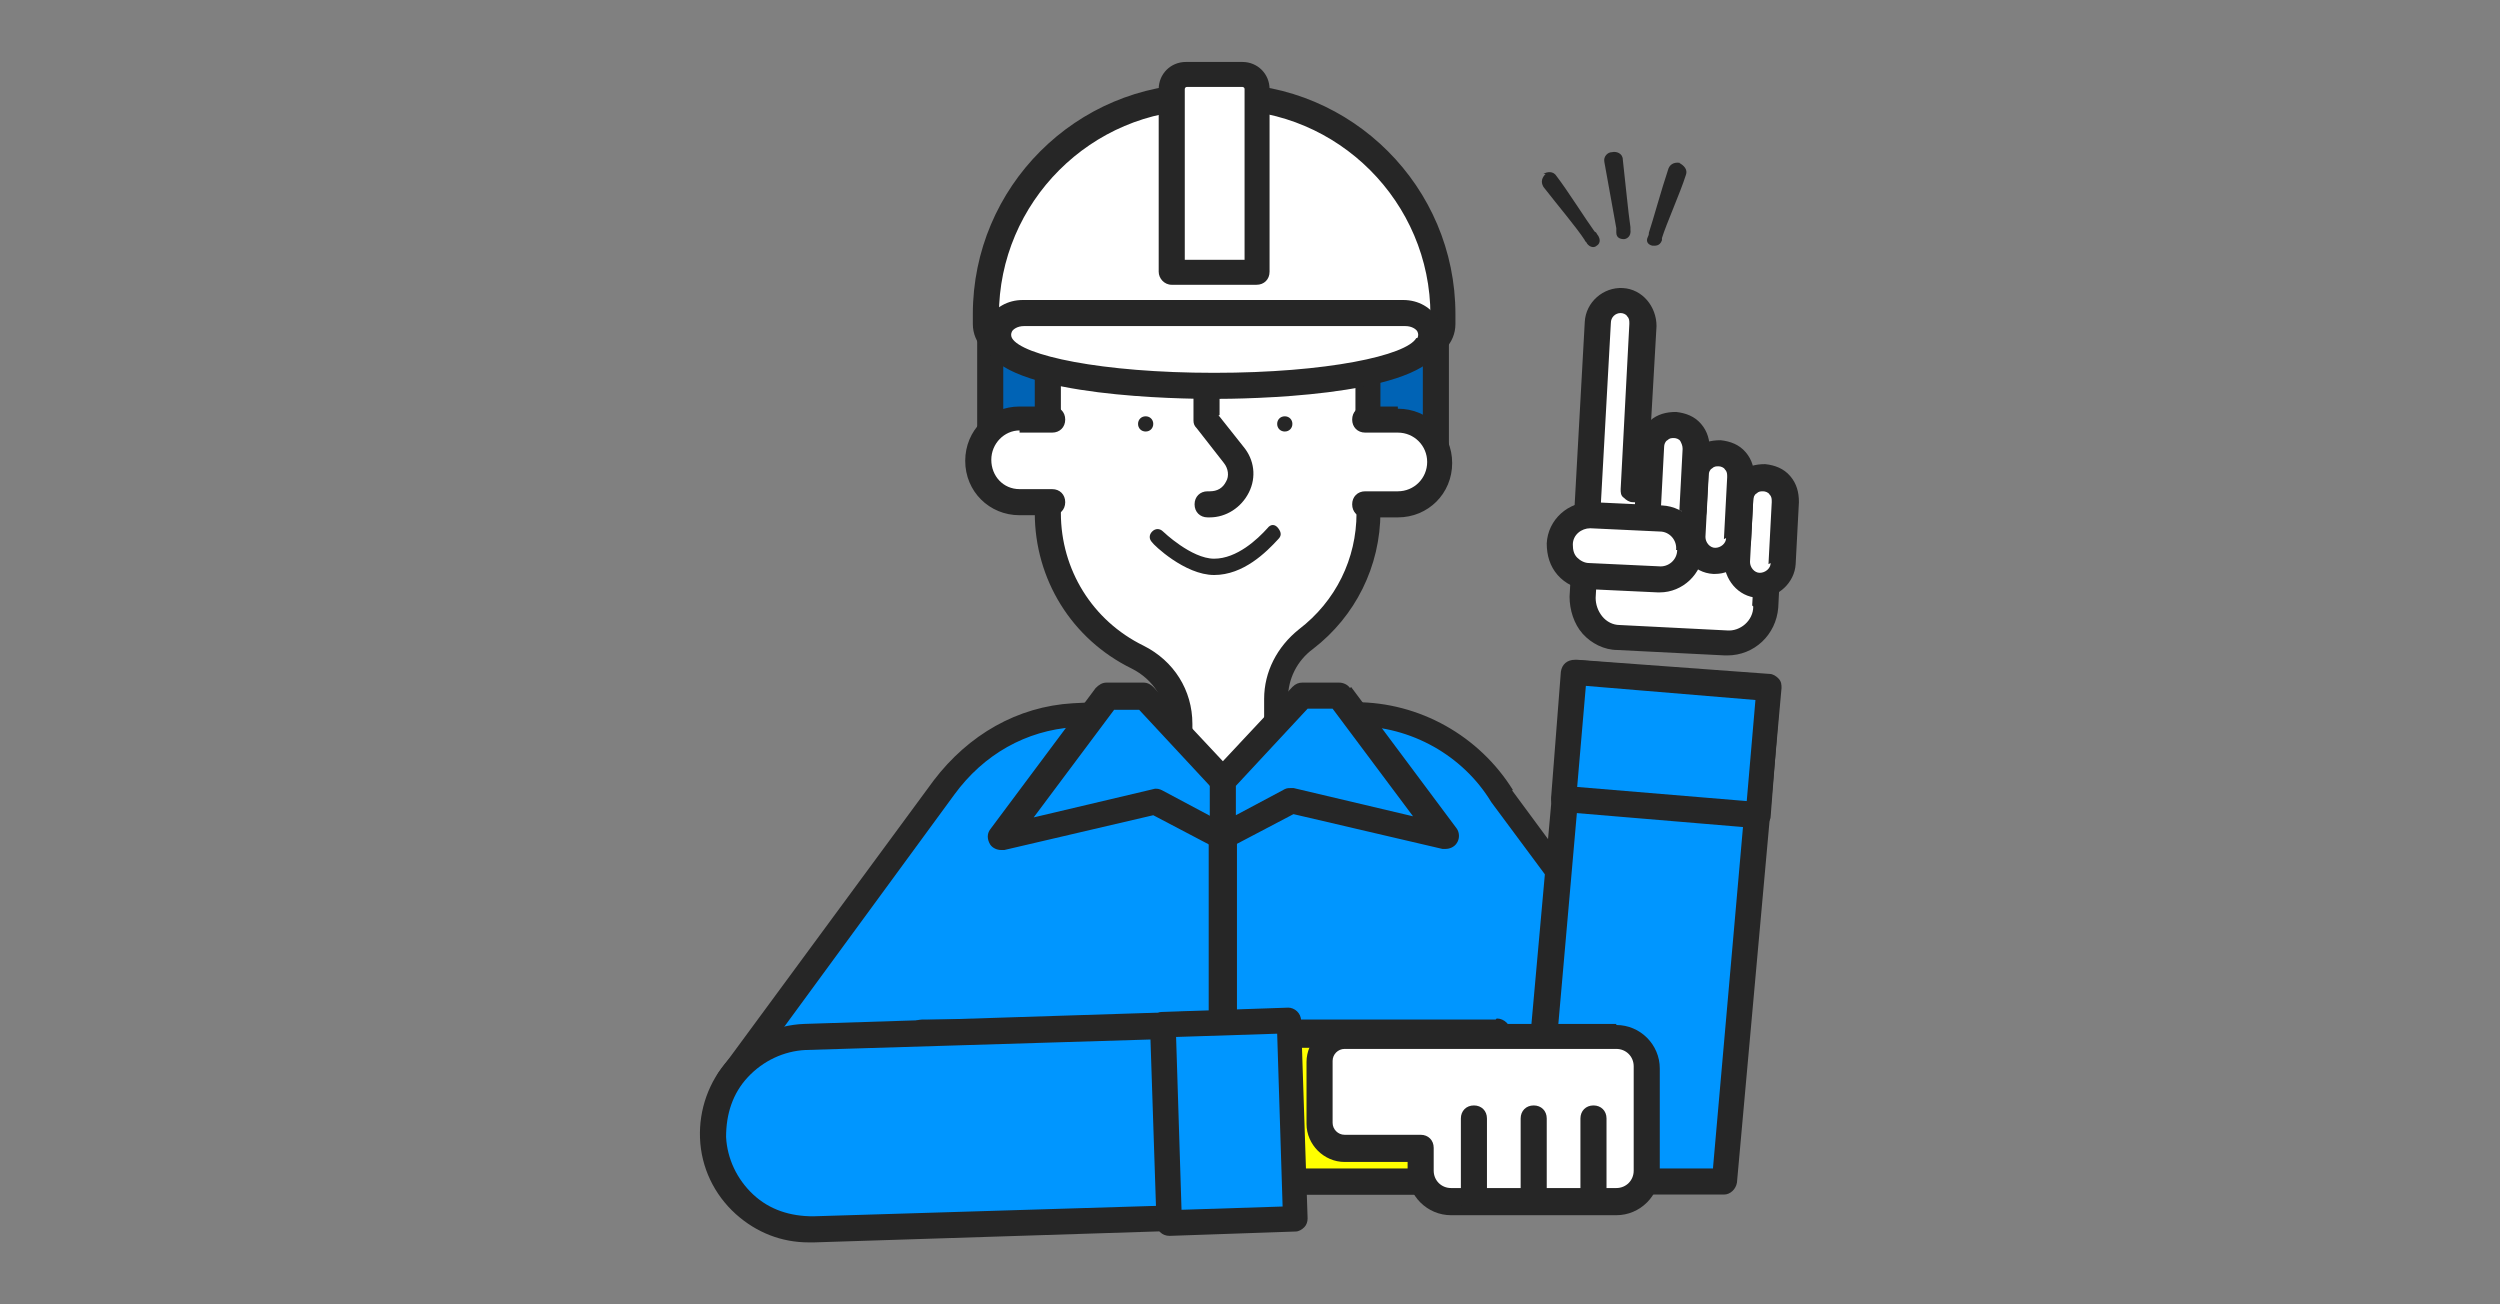 <?xml version="1.0" encoding="UTF-8"?>
<svg xmlns="http://www.w3.org/2000/svg" version="1.1" viewBox="0 0 230 120">
  <rect x="0" y="0" width="230" height="120" fill="#808080" stroke="none"/>
  <defs>
    <style>
      .cls-1 {
        fill: #0096ff;
      }

      .cls-2 {
        fill: #f4c931;
      }

      .cls-3 {
        fill: #fff;
      }

      .cls-4 {
        fill: #262626;
      }

      .cls-5 {
        fill: #ff0;
      }

      .cls-6 {
        fill: #0063b5;
      }
    </style>
  </defs>
  <!-- Generator: Adobe Illustrator 28.6.0, SVG Export Plug-In . SVG Version: 1.2.0 Build 709)  -->
  <g>
    <g id="_レイヤー_2">
      <g id="Layout">
        <g>
          <g>
            <g>
              <path class="cls-4" d="M146.1,22.4h0ZM142.9,16.6c.5.7,1.2,1.8,1.9,2.8.6.9,1.2,1.8,1.6,2.3l.2.2c0,.1,0,.1,0,.2,0,0,0,0,0,0h0s0,0,0,0h0l-.2-.3c-.5-.7-1.5-1.9-2.5-3.2-.4-.6-.9-1.1-1.3-1.6h0c0-.1,0-.2,0-.2,0,0,0-.1.1-.2,0,0,.1,0,.2,0,0,0,0,0,.2.1h0Z"/>
              <path class="cls-4" d="M142.2,16c-.3.3-.5.7-.2,1.2,0,0,0,0,0,0,1.4,1.8,3.1,3.8,3.8,4.9,0,.1.2.2.2.3,0,0,0,0,0,0,.3.4.7.4.9.2.2-.1.5-.5,0-1.1,0,0,0-.1-.2-.2-.8-1.1-2.5-3.8-3.5-5.1-.3-.5-.9-.4-1.2-.2Z"/>
            </g>
            <g>
              <path class="cls-4" d="M148.7,21.5h0ZM148.7,14.8c.1.9.3,2.2.4,3.4.1,1.1.2,2.1.3,2.8v.3c0,.1,0,.2,0,.2h0s0,0,0,0h0v-.4c-.2-.9-.5-2.4-.8-4-.1-.7-.3-1.4-.4-2.1h0c0-.1,0-.2,0-.2,0,0,.1,0,.2,0s.2,0,.2,0c0,0,0,0,0,.2h0Z"/>
              <path class="cls-4" d="M148.3,14c-.4,0-.8.4-.7.9h0c.4,2.3.9,4.9,1.1,6.1,0,.1,0,.3,0,.4,0,0,0,0,0,0,0,.5.4.6.7.6.2,0,.7-.2.6-.9,0,0,0-.2,0-.2-.2-1.3-.5-4.5-.7-6.2,0-.6-.6-.8-1-.7h0Z"/>
            </g>
            <g>
              <path class="cls-4" d="M151.5,21.8h0ZM154.6,15.9c-.3.9-.8,2.1-1.2,3.2-.4,1-.8,2-1,2.6v.2c-.1.1-.2.1-.2.1,0,0,0,0,0,0h0s0,0,0,0h0v-.4c.4-.9.9-2.3,1.4-3.9.2-.7.4-1.4.6-2h0c0-.1,0-.2.1-.2,0,0,.1,0,.2,0,0,0,.1,0,.2.1,0,0,0,0,0,.2h0Z"/>
              <path class="cls-4" d="M154.6,15c-.4-.1-.9,0-1.1.5,0,0,0,0,0,0-.7,2.1-1.4,4.7-1.8,5.9,0,.1,0,.2-.1.4,0,0,0,0,0,0-.2.4,0,.7.4.8.2,0,.7.1.9-.5,0,0,0-.1,0-.2.4-1.3,1.7-4.2,2.2-5.8.2-.5-.2-.9-.6-1.1h0Z"/>
            </g>
          </g>
          <g>
            <g>
              <path class="cls-1" d="M124.7,65.7h-23.3c-.8,0-2.7.1-2.7.1-4.8.3-9,2.8-11.9,6.6l-19.7,26.9,17.6,9.3h54.3l14.4-14.7-15.3-20.7c-2.8-4.7-7.9-7.6-13.5-7.6h0Z"/>
              <path class="cls-4" d="M139.2,72.7c-3.1-5-8.6-8.1-14.5-8.1h-23.3c-.9,0-2.7.1-2.7.1-5.1.3-9.6,2.9-12.8,7.1l-19.8,26.9c-.2.3-.3.6-.2,1,0,.3.3.6.6.8l17.6,9.3c.2,0,.4.1.6.1h54.3c.3,0,.6-.1.8-.4l14.4-14.7c.4-.4.4-1.1.1-1.5l-15.2-20.6h0ZM138.6,107.5h-53.6l-16.1-8.6,18.9-25.8c2.7-3.7,6.6-5.9,11-6.2,0,0,1.8-.1,2.6-.1h23.3c5.1,0,9.9,2.7,12.5,7,0,0,0,0,0,0l14.7,19.8-13.3,13.6h0Z"/>
            </g>
            <g>
              <polygon class="cls-1" points="140.9 108.7 158.7 108.7 162.7 63.2 145 61.9 140.9 108.7"/>
              <path class="cls-4" d="M162.8,62l-17.7-1.3c-.6,0-1.2.4-1.3,1.1l-4.2,46.8c0,.3,0,.7.3.9.2.2.5.4.9.4h17.8c.6,0,1.1-.5,1.2-1.1l4.1-45.5c0-.3,0-.6-.3-.9-.2-.2-.5-.4-.8-.4h0ZM157.6,107.5h-15.4l3.9-44.4,15.3,1.1-3.8,43.2Z"/>
            </g>
            <g>
              <g>
                <path class="cls-3" d="M151.2,29.9c0-1.2-.8-2.2-2-2.2s-2.2.8-2.2,2l-.7,13.1-.7,12.3c0,1.9,1.4,3.6,3.3,3.7l9.9.5c1.9,0,3.6-1.4,3.7-3.3l.5-10.1-12.7-.7.8-15.2h0Z"/>
                <path class="cls-4" d="M163.1,44.6l-11.5-.6.8-14c0-1.8-1.3-3.4-3.1-3.5-1.8-.1-3.4,1.3-3.5,3.1l-1.4,25.3c0,1.2.4,2.5,1.2,3.4.8.9,2,1.5,3.2,1.5l9.9.5h.2c2.5,0,4.5-1.9,4.7-4.4l.5-10.1c0-.3,0-.6-.3-.8-.2-.2-.5-.4-.8-.4h0ZM161.3,55.8c0,1.3-1.2,2.3-2.4,2.2l-9.9-.5c-.6,0-1.2-.3-1.6-.8-.4-.5-.6-1.1-.6-1.7l1.4-25.3c0-.5.4-.9.9-.9h0c.2,0,.5.1.6.3.2.2.2.4.2.7l-.8,15.2c0,.3,0,.6.3.8.2.2.5.4.8.4l11.5.6s-.5,8.9-.5,8.9Z"/>
              </g>
              <g>
                <path class="cls-3" d="M162.4,43.9h0c-1.2,0-2.2.8-2.2,2l-.3,5.7c0,1.2.8,2.2,2,2.2s2.2-.8,2.2-2l.3-5.7c0-1.2-.8-2.2-2-2.2Z"/>
                <path class="cls-4" d="M162.4,42.7c-.9,0-1.7.2-2.4.8-.7.6-1,1.4-1.1,2.3l-.3,5.7c0,1.8,1.3,3.4,3.1,3.5h.2c1.7,0,3.2-1.4,3.3-3.1l.3-5.7c0-.9-.2-1.7-.8-2.4-.6-.7-1.4-1-2.3-1.1h0ZM160.2,45.9h0ZM162.9,51.8c0,.5-.5.9-1,.9-.5,0-.9-.5-.9-1l.3-5.7c0-.2.1-.5.3-.6.2-.2.4-.2.6-.2h0c.2,0,.5.1.6.3.2.2.2.4.2.7l-.3,5.7Z"/>
              </g>
              <g>
                <path class="cls-3" d="M158.3,41.6c-1.2,0-2.2.8-2.2,2l-.3,5.7c0,1.2.8,2.2,2,2.2s2.2-.8,2.2-2l.3-5.7c0-1.2-.8-2.2-2-2.2Z"/>
                <path class="cls-4" d="M158.3,40.5c-.9,0-1.7.2-2.4.8-.7.6-1,1.4-1.1,2.3l-.3,5.7c0,1.8,1.3,3.4,3.1,3.5h.2c1.7,0,3.2-1.4,3.3-3.1l.3-5.7c0-.9-.2-1.7-.8-2.4-.6-.7-1.4-1-2.3-1.1h0ZM156,43.6h0ZM158.8,49.5c0,.5-.5.9-1,.9-.5,0-.9-.5-.9-1l.3-5.7c0-.2.1-.5.3-.6.2-.2.4-.2.6-.2h0c.2,0,.5.1.6.3.2.2.2.4.2.7l-.3,5.7Z"/>
              </g>
              <g>
                <path class="cls-3" d="M154.2,39.1c-1.2,0-2.2.8-2.2,2l-.3,5.7c0,1.2.8,2.2,2,2.2s2.2-.8,2.2-2l.3-5.7c0-1.2-.8-2.2-2-2.2Z"/>
                <path class="cls-4" d="M154.2,37.9c-.9,0-1.7.2-2.4.8-.7.6-1,1.4-1.1,2.3l-.3,5.7c0,1.8,1.3,3.4,3.1,3.5h.2c.8,0,1.6-.3,2.2-.8.7-.6,1-1.4,1.1-2.3l.3-5.7c0-.9-.2-1.7-.8-2.4s-1.4-1-2.3-1.1ZM152,41.1h0ZM154.7,47c0,.2-.1.5-.3.6-.2.2-.4.2-.7.2-.5,0-.9-.5-.9-1l.3-5.7c0-.2.1-.5.3-.6.2-.2.4-.2.6-.2h0c.2,0,.5.1.6.3s.2.4.2.7c0,0-.3,5.7-.3,5.7Z"/>
              </g>
              <g>
                <path class="cls-3" d="M152.9,47.7l-6.4-.3c-1.6,0-2.9,1.1-3,2.7,0,1.5,1.1,2.9,2.7,3l6.4.3c1.6,0,2.9-1.1,3-2.7,0-1.5-1.1-2.9-2.7-3Z"/>
                <path class="cls-4" d="M152.9,46.5l-6.4-.3c-2.2-.1-4.1,1.6-4.2,3.8,0,1.1.3,2.1,1,2.9.7.8,1.7,1.3,2.8,1.3l6.4.3h.2c2.1,0,3.9-1.7,4-3.8.1-2.2-1.6-4.1-3.8-4.2h0ZM154.3,50.6c0,.9-.8,1.6-1.7,1.5l-6.4-.3c-.4,0-.8-.2-1.1-.5s-.4-.7-.4-1.2c0-.9.8-1.5,1.6-1.5h0l6.4.3c.9,0,1.6.8,1.5,1.7h0ZM155.5,50.6h0Z"/>
              </g>
            </g>
            <g>
              <g>
                <path class="cls-6" d="M113.1,10.6h-1c-11.1,0-20.9,9.5-20.9,20.6,0,4.8,0,11.2,0,11.2l6.8,3.8h27.7l6.5-3.2v-14c-.9-10.6-8.8-17.9-19.1-18.5h0Z"/>
                <path class="cls-4" d="M133.4,29c-.4-5.4-2.6-10.2-6.4-13.8-3.7-3.5-8.5-5.5-13.9-5.8h-1s0,0,0,0c-5.6,0-11.2,2.4-15.5,6.5-4.2,4.1-6.7,9.7-6.7,15.3,0,4.8,0,11.2,0,11.2,0,.4.2.8.6,1l6.8,3.8c.2,0,.4.2.6.2h27.7c.2,0,.3,0,.5-.1l6.5-3.2c.4-.2.7-.6.7-1.1v-14h0c0-.1,0,0,0,0ZM125.4,45.1h-27.2l-5.9-3.3c0-1.8,0-6.7,0-10.5,0-10.4,9.2-19.4,19.7-19.4h.9c10,.5,17.2,7.5,18,17.3v13.2s-5.6,2.7-5.6,2.7Z"/>
              </g>
              <g>
                <path class="cls-3" d="M96.5,32.1v15.1c0,5.8,3.4,10.8,8.3,13.2,2.3,1.1,3.8,3.5,3.8,6.1v3.3c0,4.6,8.9,4.6,8.9,0v-5.6c0-2.2,1-4.1,2.7-5.4,3.5-2.7,5.7-6.9,5.7-11.6v-20.2s-29.5,5.1-29.5,5.1Z"/>
                <path class="cls-4" d="M125.7,25.8l-29.5,5.1c-.6.1-1,.6-1,1.2v15.1c0,6.1,3.4,11.6,8.9,14.3,2,1,3.2,2.9,3.2,5v3.3c0,1.4.7,2.7,1.9,3.6,1,.7,2.3,1.1,3.7,1.1h0c1.4,0,2.7-.4,3.7-1.1,1.2-.8,1.9-2.1,1.9-3.6v-5.6c0-1.7.8-3.4,2.3-4.5,3.9-3,6.2-7.6,6.2-12.6v-20.2c0-.4-.2-.7-.4-.9-.3-.2-.6-.3-1-.3h0ZM124.8,47.2c0,4.2-1.9,8.1-5.3,10.7-2,1.6-3.2,3.9-3.2,6.4v5.6c0,.7-.3,1.2-.9,1.6-.6.4-1.5.7-2.4.7h0c-.9,0-1.8-.2-2.4-.7-.6-.4-.9-.9-.9-1.6v-3.3c0-3.1-1.7-5.8-4.5-7.2-4.7-2.3-7.6-7-7.6-12.2v-14.1l27.1-4.7s0,18.8,0,18.8Z"/>
              </g>
              <g>
                <path class="cls-4" d="M118.2,38.3c-.4,0-.7.3-.7.7s.3.7.7.7.7-.3.7-.7-.3-.7-.7-.7Z"/>
                <path class="cls-4" d="M105.4,38.3c-.4,0-.7.3-.7.7s.3.7.7.7.7-.3.7-.7-.3-.7-.7-.7Z"/>
              </g>
              <path class="cls-4" d="M112.2,38.2v-2.2c0-.6-.6-1.2-1.2-1.2h0c-.7,0-1.2.5-1.2,1.2v2.7c0,.3.1.5.3.7l2.5,3.2c.4.5.5,1.2.2,1.7-.3.6-.8.9-1.5.9h-.2c-.7,0-1.2.5-1.2,1.2s.5,1.2,1.2,1.2h.2c1.5,0,2.9-.9,3.6-2.3.7-1.4.5-3-.5-4.2l-2.3-2.9h0Z"/>
              <g>
                <path class="cls-3" d="M128.6,38.6h-4.2v7.7h4.2c2.1,0,3.8-1.7,3.8-3.8h0c0-2.1-1.7-3.8-3.8-3.8h0Z"/>
                <path class="cls-4" d="M128.6,37.4h-3c-.7,0-1.2.5-1.2,1.2s.5,1.2,1.2,1.2h3c1.5,0,2.7,1.2,2.7,2.7s-1.2,2.7-2.7,2.7h-3c-.7,0-1.2.5-1.2,1.2s.5,1.2,1.2,1.2h3c2.8,0,5-2.2,5-5s-2.2-5-5-5h0Z"/>
              </g>
              <g>
                <path class="cls-3" d="M90,42.4h0c0,2.1,1.7,3.8,3.8,3.8h4.2v-7.7h-4.1c-2.1,0-3.8,1.7-3.8,3.8h0Z"/>
                <path class="cls-4" d="M93.8,39.8h3c.7,0,1.2-.5,1.2-1.2s-.5-1.2-1.2-1.2h-3c-2.8,0-5,2.2-5,5s2.2,5,5,5h3c.7,0,1.2-.5,1.2-1.2s-.5-1.2-1.2-1.2h-3c-1.5,0-2.6-1.2-2.6-2.7s1.2-2.7,2.6-2.7h0Z"/>
              </g>
              <g>
                <g>
                  <path class="cls-3" d="M112.6,8.9h-1.9c-11.1,0-20,9-20,20v.9c0,1.1.9,2,2,2h38c1.1,0,2-.9,2-2v-.9c0-11.1-9-20-20-20Z"/>
                  <path class="cls-4" d="M112.6,7.7h-1.9c-11.7,0-21.2,9.5-21.2,21.2v.9c0,1.8,1.4,3.2,3.2,3.2h38c1.8,0,3.2-1.4,3.2-3.2v-.9c0-11.7-9.5-21.2-21.2-21.2ZM131.5,29.9c0,.5-.4.8-.8.8h-38c-.5,0-.8-.4-.8-.8v-.9c0-10.4,8.5-18.9,18.9-18.9h1.9c10.4,0,18.9,8.5,18.9,18.9v.9Z"/>
                </g>
                <g>
                  <path class="cls-3" d="M114.2,6.9h-5.1c-.8,0-1.3.6-1.3,1.4v16.9h7.8V8.2c0-.8-.6-1.4-1.3-1.4h0Z"/>
                  <path class="cls-4" d="M114.2,5.7h-5.1c-1.4,0-2.5,1.1-2.5,2.5v16.8c0,.6.5,1.2,1.2,1.2h7.8c.7,0,1.2-.5,1.2-1.2V8.2c0-1.4-1.1-2.5-2.5-2.5h0ZM114.4,23.9h-5.4v-15.7c0,0,0-.2.2-.2h5.1c0,0,.2,0,.2.2v15.7h0Z"/>
                </g>
                <g>
                  <path class="cls-3" d="M129.2,28.8h-35.1c-1.8,0-2.9,1.6-2.1,3h0c3,5,36.2,5,39.3,0,.8-1.4-.3-3-2.1-3Z"/>
                  <path class="cls-4" d="M129.2,27.6h-35.1c-1.4,0-2.6.7-3.2,1.8-.5,1-.5,2.1,0,3,2.5,4.1,17.6,4.3,20.7,4.3s18.2-.2,20.7-4.3c.6-.9.6-2.1,0-3-.6-1.1-1.8-1.8-3.2-1.8h0ZM130.3,31.1c-.9,1.6-8.2,3.2-18.6,3.2s-17.7-1.6-18.6-3.2c-.1-.2-.1-.4,0-.6.1-.2.5-.5,1.1-.5h35.1c.6,0,1,.3,1.1.5.1.2.1.4,0,.6h0ZM131.3,31.7h0Z"/>
                </g>
              </g>
            </g>
            <g>
              <polygon class="cls-1" points="101.8 64 92.1 77 106.3 73.7 112.5 77 112.5 71.9 105.3 64 101.8 64"/>
              <path class="cls-4" d="M106.1,63.2c-.2-.2-.5-.4-.9-.4h-3.4c-.4,0-.7.2-1,.5l-9.7,13c-.3.4-.3.9,0,1.4.2.3.6.5,1,.5s.2,0,.3,0l13.7-3.2,5.9,3.1c.4.2.8.2,1.2,0,.4-.2.6-.6.6-1v-5.2c0-.3-.1-.6-.3-.8l-7.3-7.8h0ZM111.4,75.1l-4.5-2.4c-.2-.1-.5-.2-.8-.1l-11,2.6,7.4-9.9h2.3l6.6,7.1s0,2.7,0,2.7Z"/>
            </g>
            <g>
              <polygon class="cls-1" points="119.8 64 112.5 71.9 112.5 77 118.8 73.7 133 77 123.2 64 119.8 64"/>
              <path class="cls-4" d="M124.2,63.3c-.2-.3-.6-.5-1-.5h-3.4c-.3,0-.6.1-.9.4l-7.3,7.8c-.2.2-.3.5-.3.8v5.2c0,.4.2.8.6,1,.4.2.8.2,1.2,0l5.9-3.1,13.7,3.2c0,0,.2,0,.3,0,.4,0,.8-.2,1-.5.3-.4.3-1,0-1.4l-9.7-13h0ZM119.1,72.5c0,0-.2,0-.3,0-.2,0-.4,0-.6.1l-4.5,2.4v-2.7l6.6-7.1h2.3l7.4,9.9s-11-2.6-11-2.6Z"/>
            </g>
            <g>
              <g>
                <polygon class="cls-5" points="112.4 108.7 137.6 108.7 137.6 95.1 112.3 95.1 112.4 108.7"/>
                <path class="cls-4" d="M137.6,93.8h-25.3c-.3,0-.7.1-.9.4s-.4.6-.4.9l.2,13.6c0,.7.6,1.2,1.3,1.2h25.2c.7,0,1.3-.6,1.3-1.3v-13.6c0-.7-.6-1.3-1.3-1.3ZM136.3,107.5h-22.7v-11.1c-.1,0,22.7,0,22.7,0v11.1Z"/>
              </g>
              <g>
                <polygon class="cls-2" points="84.8 95.1 84.8 108.7 112.5 108.7 112.4 95.1 84.8 95.1"/>
                <path class="cls-4" d="M112.4,93.8h-27.6c-.7,0-1.3.6-1.3,1.3v13.6c0,.7.6,1.3,1.3,1.3h27.7c.3,0,.7-.1.9-.4s.4-.6.4-.9l-.2-13.6c0-.7-.6-1.3-1.3-1.3h0ZM86.1,107.4v-11.1h25v11.1c.1,0-25,0-25,0Z"/>
              </g>
              <path class="cls-4" d="M112.5,74.8c-.7,0-1.3.6-1.3,1.3v19.2c0,.7.6,1.3,1.3,1.3s1.3-.6,1.3-1.3v-19.2c0-.7-.6-1.3-1.3-1.3Z"/>
            </g>
            <g>
              <path class="cls-1" d="M74.1,95.4c-4.9.2-8.7,4.4-8.4,9.3h0c.2,4.9,4.4,8.7,9.3,8.4l43.9-1.4-.8-17.7s-43.9,1.4-43.9,1.4Z"/>
              <path class="cls-4" d="M117.9,92.8l-43.9,1.4c-2.7.1-5.2,1.3-7,3.3-1.8,2-2.7,4.6-2.6,7.2.1,2.7,1.3,5.2,3.3,7,1.9,1.7,4.2,2.6,6.7,2.6s.3,0,.5,0l43.9-1.4c.3,0,.6-.2.8-.4.2-.2.3-.5.3-.9l-.8-17.7c0-.7-.6-1.2-1.2-1.1h0ZM74.8,111.9c-2.1,0-4-.6-5.5-2-1.5-1.4-2.4-3.3-2.5-5.3,0-2.1.6-4,2-5.5,1.4-1.5,3.3-2.4,5.3-2.5l42.7-1.3.7,15.3-42.7,1.3h0Z"/>
            </g>
            <g>
              <rect class="cls-1" x="147.4" y="59.4" width="11.7" height="18" transform="translate(72.6 215.6) rotate(-85.3)"/>
              <path class="cls-4" d="M162.8,62.2l-17.9-1.5c-.7,0-1.2.4-1.3,1.1l-.9,11.6c0,.3,0,.6.3.9.2.2.5.4.8.4l17.9,1.5h0c.3,0,.6,0,.8-.3.2-.2.4-.5.4-.8l.9-11.6c0-.3,0-.6-.3-.9-.2-.2-.5-.4-.8-.4h0ZM160.7,73.7l-15.6-1.3.8-9.3,15.6,1.3-.8,9.3h0Z"/>
            </g>
            <g>
              <rect class="cls-1" x="107.3" y="94.1" width="11.7" height="18.3" transform="translate(-3.4 3.8) rotate(-1.9)"/>
              <path class="cls-4" d="M118.6,92.7l-11.7.4c-.3,0-.6.2-.8.4-.2.2-.3.5-.3.8l.6,18.2c0,.7.5,1.2,1.2,1.2h0l11.6-.4c.3,0,.6-.2.8-.4.2-.2.3-.5.3-.8l-.6-18.2c0-.7-.6-1.2-1.2-1.2ZM108.7,111.3l-.5-15.9,9.3-.3.5,15.9-9.3.3Z"/>
            </g>
            <g>
              <g>
                <path class="cls-3" d="M148.7,95.3h-25c-1.3,0-2.3,1-2.3,2.3v5.7c0,1.3,1,2.3,2.3,2.3h7v2.1c0,1.5,1.2,2.8,2.8,2.8h15.2c1.5,0,2.8-1.2,2.8-2.8v-9.5c0-1.5-1.2-2.8-2.8-2.8h0Z"/>
                <path class="cls-4" d="M148.7,94.2h-25c-1.9,0-3.5,1.6-3.5,3.5v5.7c0,1.9,1.6,3.5,3.5,3.5h5.8v.9c0,2.2,1.8,4,4,4h15.2c2.2,0,4-1.8,4-4v-9.5c0-2.2-1.8-4-4-4h0ZM150.3,107.7c0,.9-.7,1.6-1.6,1.6h-15.2c-.9,0-1.6-.7-1.6-1.6v-2.1c0-.7-.5-1.2-1.2-1.2h-7c-.6,0-1.1-.5-1.1-1.1v-5.7c0-.6.5-1.1,1.1-1.1h25c.9,0,1.6.7,1.6,1.6v9.5h0Z"/>
              </g>
              <path class="cls-4" d="M146.6,101.7c-.7,0-1.2.5-1.2,1.2v7.6c0,.7.5,1.2,1.2,1.2s1.2-.5,1.2-1.2v-7.6c0-.7-.5-1.2-1.2-1.2Z"/>
              <path class="cls-4" d="M141.1,101.7c-.7,0-1.2.5-1.2,1.2v7.6c0,.7.5,1.2,1.2,1.2s1.2-.5,1.2-1.2v-7.6c0-.7-.5-1.2-1.2-1.2Z"/>
              <path class="cls-4" d="M135.6,101.7c-.7,0-1.2.5-1.2,1.2v7.6c0,.7.5,1.2,1.2,1.2s1.2-.5,1.2-1.2v-7.6c0-.7-.5-1.2-1.2-1.2Z"/>
            </g>
          </g>
          <path class="cls-4" d="M111.7,52.9c-2.7,0-5.6-2.8-5.7-3-.3-.3-.3-.7,0-1s.7-.3,1,0h0s2.6,2.5,4.7,2.5,4-1.8,4.9-2.8h0c.3-.4.7-.4,1,0s.3.7,0,1h0c-1.1,1.2-3.2,3.3-5.9,3.3h0Z"/>
        </g>
      </g>
    </g>
  </g>
</svg>